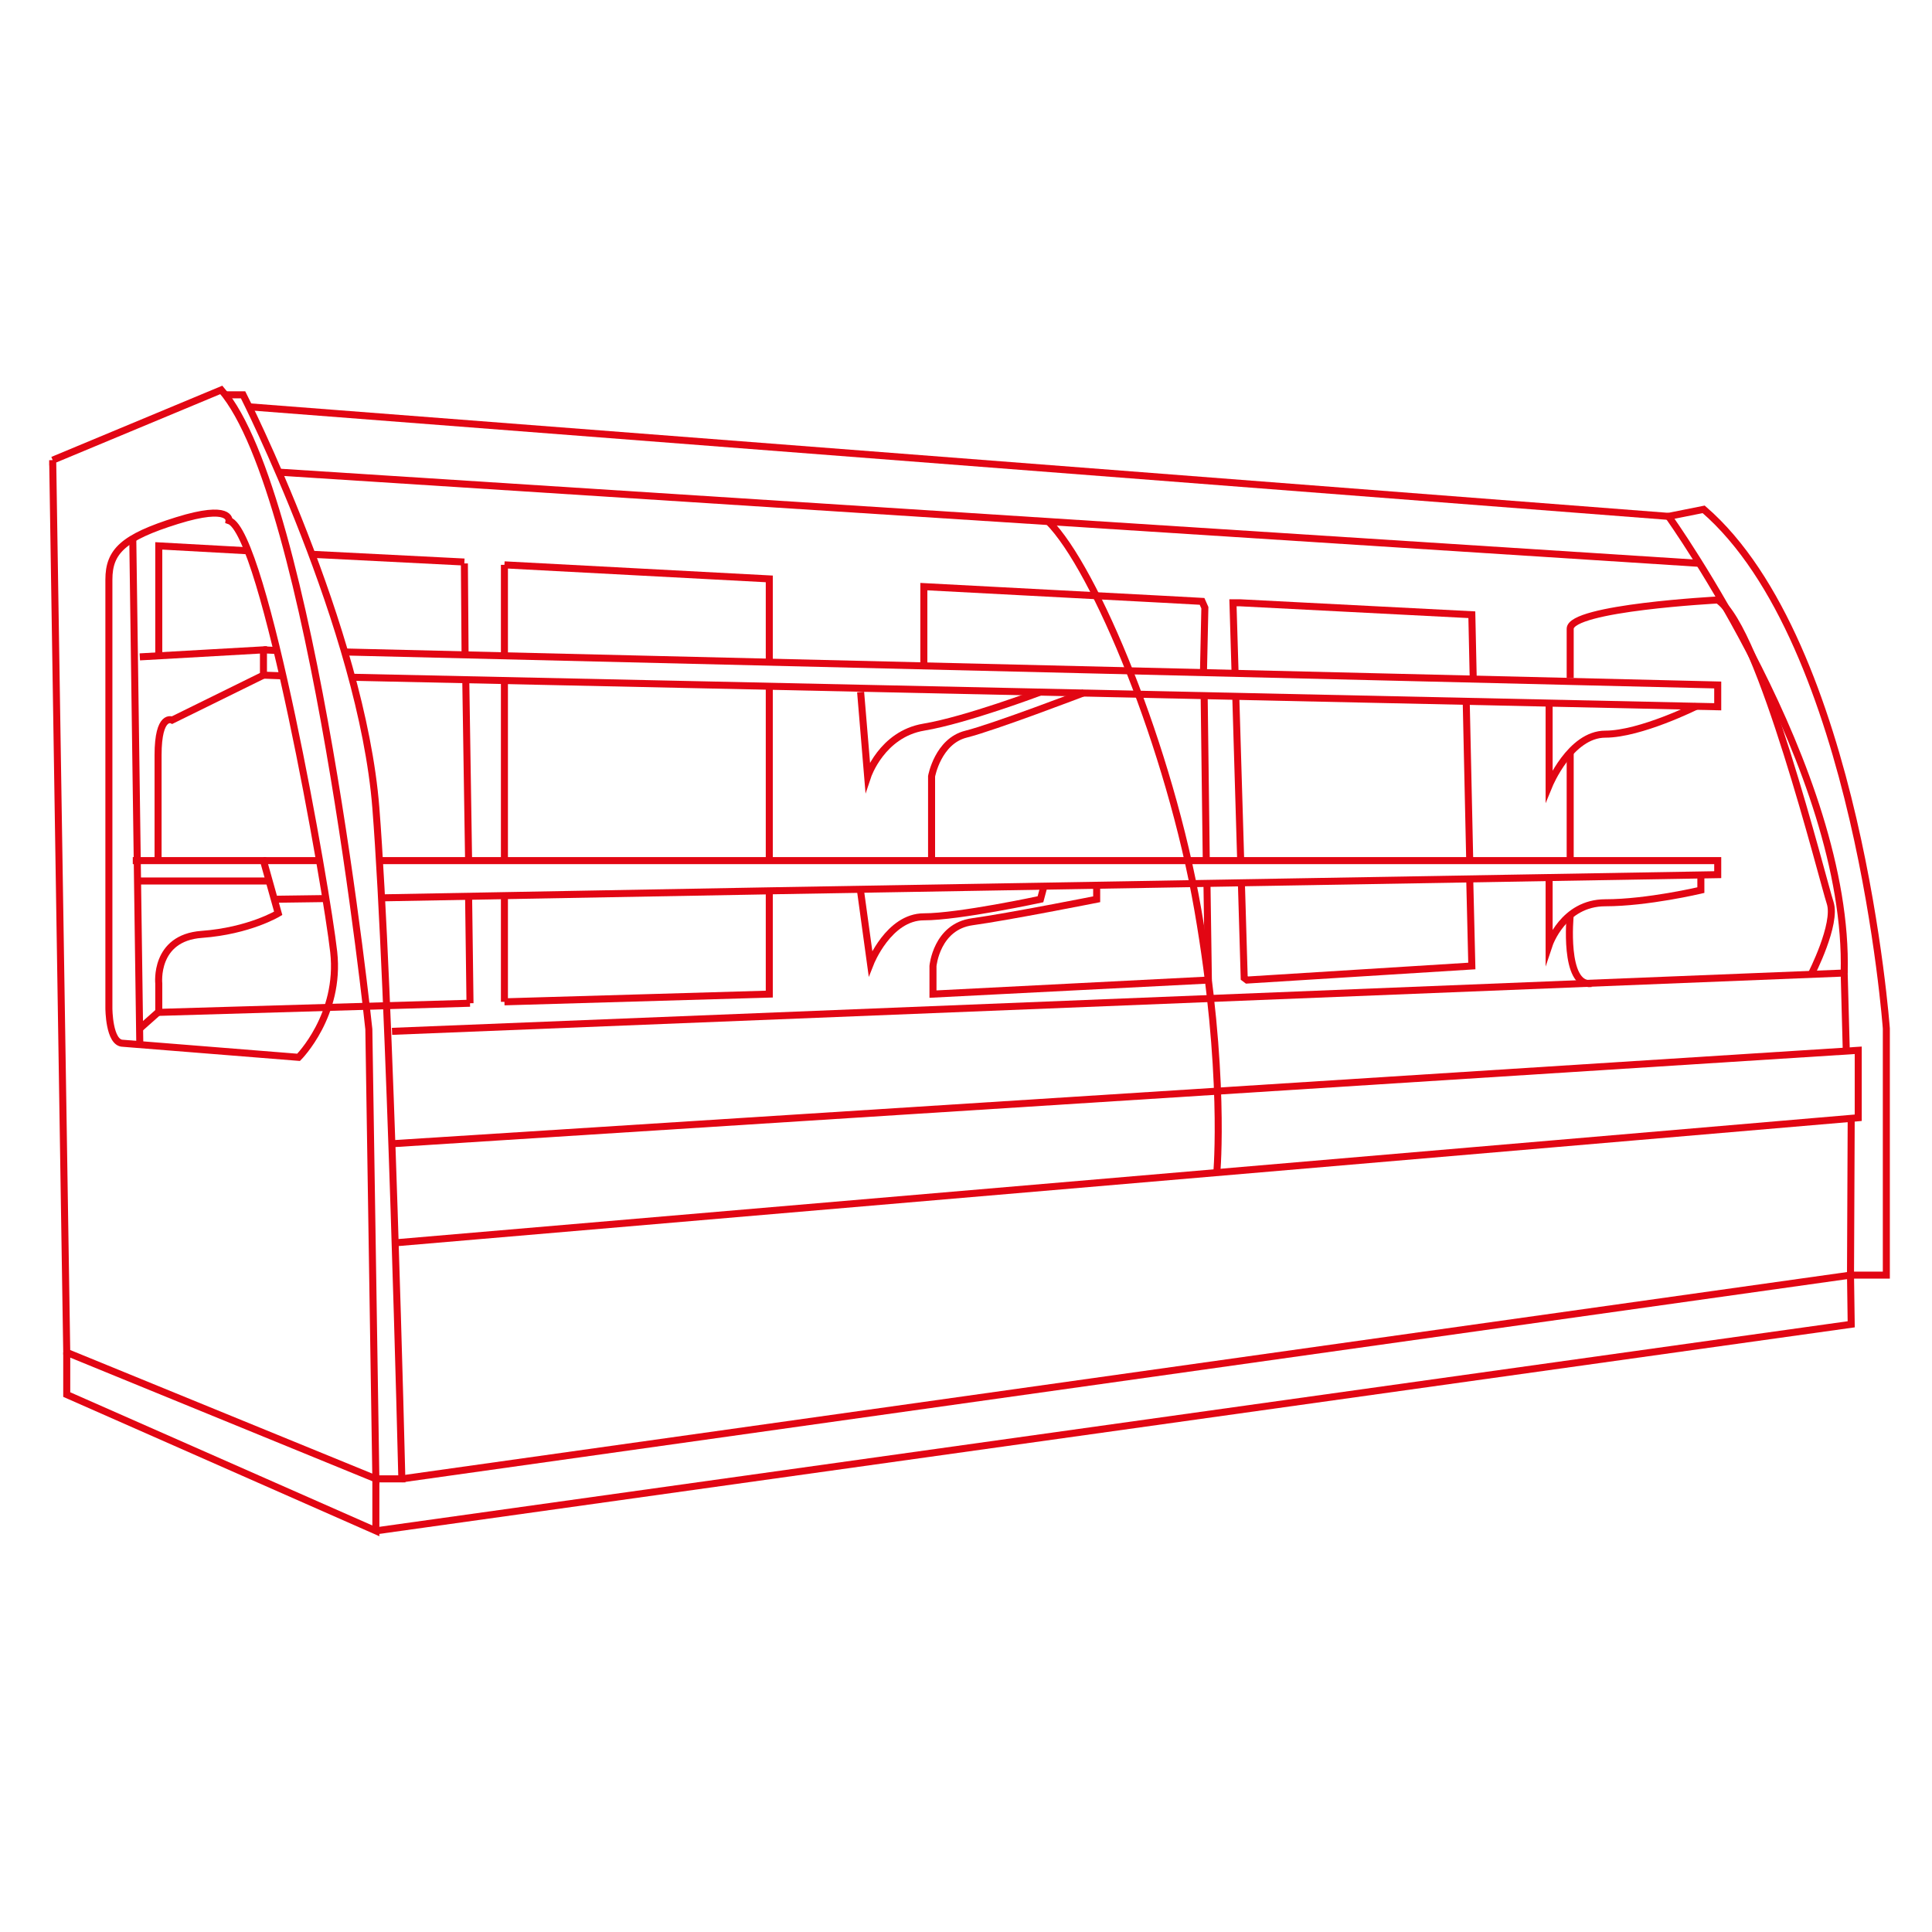 <?xml version="1.0" encoding="UTF-8"?>
<svg xmlns="http://www.w3.org/2000/svg" id="Ebene_1" version="1.1" viewBox="0 0 275 275">
  <!-- Generator: Adobe Illustrator 29.1.0, SVG Export Plug-In . SVG Version: 2.1.0 Build 142)  -->
  <defs>
    <style>
      .st0 {
        fill: none;
        stroke: #e20613;
        stroke-miterlimit: 10;
      }
    </style>
  </defs>
  <path class="st0" d="M7.5,65.5l2,127,44,18-1-64s-8-76-21-91l-24,10Z"></path>
  <path class="st0" d="M17.5,148.5l25,2s6-6,5-15-9.9-59.8-14.9-61.4c0,0,.3-2.4-7.4,0s-9.7,4.4-9.7,8.4v61s0,5,2,5Z"></path>
  <path class="st0" d="M32.1,56.2h2.5s16.9,33.3,18.9,58.8,3.7,95.5,3.7,95.5h-3.7v7.4l-44-19.4v-6"></path>
  <path class="st0" d="M262.5,138.5c.8-29-25-65-25-65l5-1c22,19,26,73.9,26,73.9v35.1h-5.1l-206.2,29"></path>
  <polyline class="st0" points="53.5 217.9 263.5 188.5 263.4 181.5 263.5 159"></polyline>
  <line class="st0" x1="35.4" y1="57.9" x2="237.5" y2="73.5"></line>
  <line class="st0" x1="39.6" y1="67.2" x2="242.1" y2="80.2"></line>
  <polyline class="st0" points="55.8 162.8 264.5 149.5 264.5 159.1 56.3 176.9"></polyline>
  <polyline class="st0" points="262.8 149.6 262.5 138.5 55.8 146.8"></polyline>
  <path class="st0" d="M173.2,166.9s1.3-14.4-2.7-37.4-14.6-48.6-21.3-55.3"></path>
  <line class="st0" x1="18.9" y1="76.7" x2="19.9" y2="148.7"></line>
  <path class="st0" d="M19.9,93.5l17.6-1v3.6l-13,6.4s-2-1-2,5,0,15,0,15"></path>
  <path class="st0" d="M19.9,146.4l2.7-2.4v-4s-.7-6.5,6.1-7,10.9-3,10.9-3l-2.1-7.5h-18.6"></path>
  <line class="st0" x1="19.6" y1="125.4" x2="38.3" y2="125.4"></line>
  <path class="st0" d="M220.5,125v9.5s2-6,8-6,13.6-1.8,13.6-1.8v-2.2"></path>
  <path class="st0" d="M220.5,100v11.8s3-7.3,8-7.3,13-4,13-4"></path>
  <path class="st0" d="M122.5,98.5l1,12s2-6,8-7,16.6-5,16.6-5"></path>
  <path class="st0" d="M122.5,126.9l1.4,10.2s2.6-6.6,7.6-6.6,16.6-2.5,16.6-2.5l.4-1.5"></path>
  <line class="st0" x1="45.5" y1="122.5" x2="37.5" y2="122.5"></line>
  <polyline class="st0" points="54.3 127.8 109.5 126.8 244.5 124.5 244.5 122.5 109.5 122.5 54 122.5"></polyline>
  <line class="st0" x1="39.1" y1="128" x2="46.4" y2="127.9"></line>
  <line class="st0" x1="40.3" y1="96.2" x2="37.5" y2="96.1"></line>
  <polyline class="st0" points="49 92.8 244.5 97.5 244.5 100.6 50.1 96.4"></polyline>
  <line class="st0" x1="37.5" y1="92.5" x2="39.6" y2="92.6"></line>
  <polyline class="st0" points="35.3 78.4 22.6 77.7 22.6 93.3"></polyline>
  <line class="st0" x1="66.1" y1="80" x2="44.4" y2="78.9"></line>
  <polyline class="st0" points="109.5 94.2 109.5 82.4 71.8 80.4"></polyline>
  <line class="st0" x1="109.5" y1="122.5" x2="109.5" y2="97.7"></line>
  <polyline class="st0" points="71.8 142.6 109.5 141.5 109.5 126.8"></polyline>
  <line class="st0" x1="22.6" y1="144.1" x2="66.9" y2="142.8"></line>
  <line class="st0" x1="66.7" y1="127.6" x2="66.9" y2="142.8"></line>
  <line class="st0" x1="66.3" y1="96.9" x2="66.7" y2="122.5"></line>
  <line class="st0" x1="66.1" y1="80.2" x2="66.2" y2="93.2"></line>
  <line class="st0" x1="71.8" y1="127.5" x2="71.8" y2="142.6"></line>
  <line class="st0" x1="71.8" y1="96.9" x2="71.8" y2="122.5"></line>
  <line class="st0" x1="71.8" y1="80.4" x2="71.8" y2="93.3"></line>
  <polyline class="st0" points="131.5 94.7 131.5 83.5 165.6 85.3 171.1 85.6 171.5 86.5 171.3 95.7"></polyline>
  <polyline class="st0" points="209.7 96.7 209.5 87.5 176.5 85.8 175.5 85.8 175.8 95.8"></polyline>
  <line class="st0" x1="209.2" y1="122.5" x2="208.7" y2="99.8"></line>
  <polyline class="st0" points="209.2 125.1 209.5 137.5 177.5 139.5 177.1 139.2 176.7 125.7"></polyline>
  <path class="st0" d="M156.1,126v2s-12.6,2.5-17.7,3.2-5.6,6.3-5.6,6.3v4l39.2-2"></path>
  <path class="st0" d="M132.6,122.5v-12s.9-5,4.9-6,16.8-5.9,16.8-5.9"></path>
  <line class="st0" x1="223.5" y1="107.1" x2="223.5" y2="122.5"></line>
  <path class="st0" d="M223.5,130.3s-1,10.1,3,9.7"></path>
  <path class="st0" d="M257.8,138.7s3.7-7.2,2.7-10.2-10-39.2-16-43.1c0,0-21,1.1-21,4.1v7"></path>
  <line class="st0" x1="171.8" y1="125.8" x2="172" y2="139.5"></line>
  <line class="st0" x1="171.4" y1="99.1" x2="171.7" y2="122.5"></line>
  <line class="st0" x1="175.9" y1="99.1" x2="176.6" y2="122.5"></line>
</svg>
